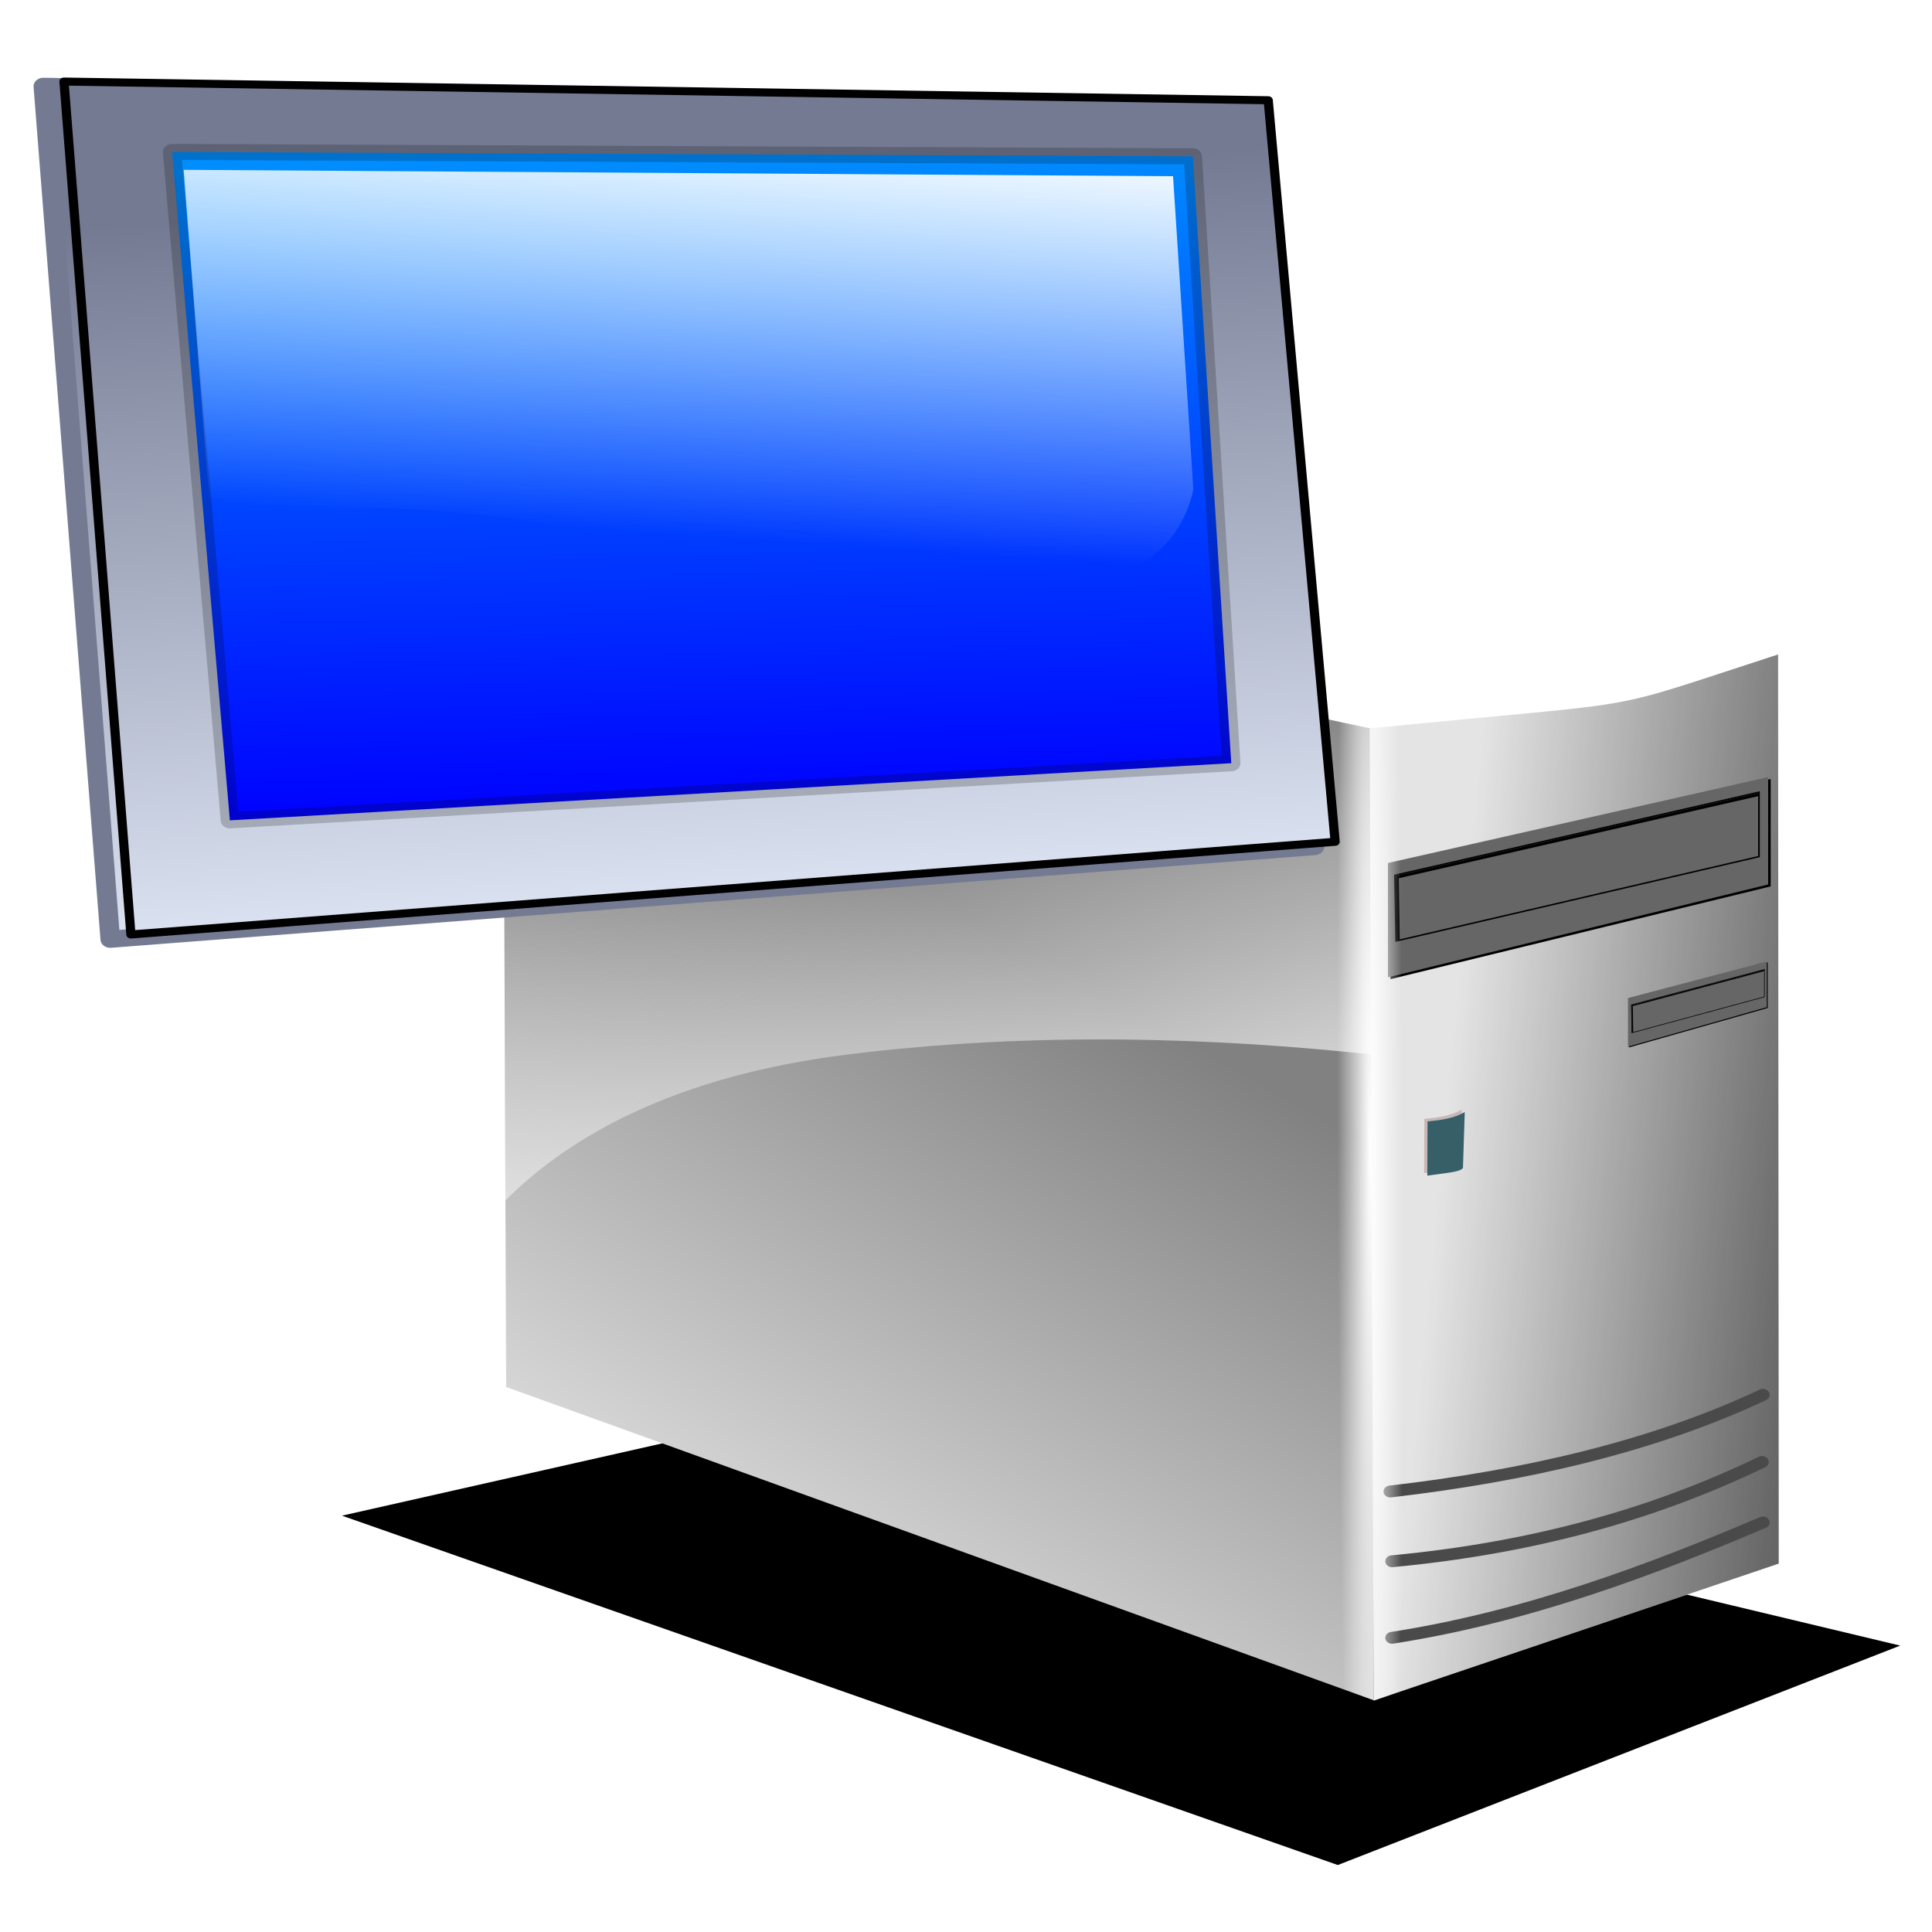 <svg xmlns="http://www.w3.org/2000/svg" xmlns:xlink="http://www.w3.org/1999/xlink" viewBox="0 0 125 125" version="1.0"><defs><linearGradient id="b"><stop offset="0" stop-color="#dee5f4"/><stop offset="1" stop-color="#747a92"/></linearGradient><linearGradient id="m" y2="155.92" gradientUnits="userSpaceOnUse" x2="48.067" gradientTransform="matrix(1.939 0 0 .899 -240.53 11.527)" y1="85.53" x1="59.82"><stop offset="0" stop-color="#fff"/><stop offset="1" stop-color="#fff" stop-opacity="0"/></linearGradient><linearGradient id="d" y2="466.28" xlink:href="#a" gradientUnits="userSpaceOnUse" x2="319.18" gradientTransform="matrix(1.505 0 0 .778 22.187 132.68)" y1="428.17" x1="367.9"/><linearGradient id="f" y2="371.05" xlink:href="#a" gradientUnits="userSpaceOnUse" x2="361.79" gradientTransform="matrix(1.496 0 0 .647 25.351 181.47)" y1="350.4" x1="361.68"/><linearGradient id="g" y2="460.1" gradientUnits="userSpaceOnUse" x2="572.72" gradientTransform="translate(12.298 3.63)" y1="462.5" x1="601.47"><stop offset="0" stop-color="#666"/><stop offset="1" stop-color="#666" stop-opacity="0"/></linearGradient><linearGradient id="l" y2="77.001" gradientUnits="userSpaceOnUse" x2="48.997" gradientTransform="matrix(1.554 0 0 1.123 -240.09 9.748)" y1="167.86" x1="52.874"><stop offset="0" stop-color="#00f"/><stop offset="1" stop-color="#008eff"/></linearGradient><linearGradient id="a"><stop offset="0" stop-color="#818181"/><stop offset="1" stop-color="#e4e4e4"/></linearGradient><linearGradient id="e" y2="59.554" gradientUnits="userSpaceOnUse" x2="37.793" gradientTransform="matrix(1.213 0 0 1.388 493.07 355.11)" y1="95.941" x1="47.547"><stop offset="0" stop-color="#fff"/><stop offset="1" stop-color="#fff" stop-opacity="0"/></linearGradient><linearGradient id="j" y2="79.392" xlink:href="#b" gradientUnits="userSpaceOnUse" x2="69.298" gradientTransform="matrix(1.508 0 0 1.157 -242.87 10.482)" y1="176.59" x1="79.26"/><linearGradient id="i" y2="100.41" xlink:href="#b" gradientUnits="userSpaceOnUse" x2="99.187" gradientTransform="matrix(1.508 0 0 1.157 -240.09 9.748)" y1="65.556" x1="131.51"/><linearGradient id="k" y2="79.392" xlink:href="#b" gradientUnits="userSpaceOnUse" x2="69.298" gradientTransform="matrix(1.508 0 0 1.157 -240.09 9.748)" y1="176.59" x1="79.26"/><radialGradient id="h" gradientUnits="userSpaceOnUse" cy="82.072" cx="70.796" gradientTransform="matrix(.062 -0 .007 2.458 574.05 266.94)" r="41.281"><stop offset="0" stop-color="#fff"/><stop offset="1" stop-color="#fff" stop-opacity="0"/></radialGradient><filter id="c" height="1.528" width="1.181" y="-.264" x="-.09"><feGaussianBlur stdDeviation="4.612"/></filter></defs><path d="M539.26 490.56l-40.97 10.57 78.19 31.35 44.16-19.69-81.38-22.23z" filter="url(#c)" fill-rule="evenodd" transform="matrix(.824 0 0 .721 -388.464 -263.251)"/><path d="M511.18 489.58l68.11 28.11-.17-87.17-68.2-16.97.26 76.03z" fill-rule="evenodd" fill="url(#d)" transform="matrix(.824 0 0 .721 -388.464 -263.251)"/><path d="M510.93 413.56l.19 59.28c5.2-5.93 13.52-11.19 26.84-13.09 14.73-2.1 29.14-1.49 41.22 0l-.04-29.23-68.21-16.96z" fill-rule="evenodd" fill="url(#e)" transform="matrix(.824 0 0 .721 -388.464 -263.251)"/><path d="M579.3 517.72l31.8-12.29-.05-81.58c-14.74 5.45-8.93 3.98-32.07 6.64l.32 87.23z" fill-rule="evenodd" fill="url(#f)" transform="matrix(.824 0 0 .721 -388.464 -263.251)"/><path d="M579.3 517.72l31.8-12.29-.05-81.58c-14.74 5.45-8.93 3.98-32.07 6.64l.32 87.23z" fill-rule="evenodd" fill="url(#g)" transform="matrix(.824 0 0 .721 -388.464 -263.251)"/><path d="M510.57 413.14l37.98-3.95 62.5 14.66c-14.74 5.45-8.93 3.98-32.07 6.64l-68.41-17.35z" fill="url(#f)" fill-rule="evenodd" transform="matrix(.824 0 0 .721 -388.464 -263.251)"/><path d="M580.6 498.96c10.61-1.4 20.66-4.05 29.26-8.67M580.74 505.22c10.81-1.16 20.38-4.12 29.05-8.91M580.74 512.09c10.61-1.88 20.45-6.13 29.12-10.35" stroke="#4a4a4a" stroke-linecap="round" stroke-width="1.063" fill="none" transform="matrix(.824 0 0 .721 -388.464 -263.251)"/><path d="M92.156 72.39c1.385-.123 1.871-.31 2.415-.599l-.124 3.618c-.263.266-.865.28-2.307.49l.016-3.51z" fill-rule="evenodd" fill="#c8b7b7"/><path d="M92.362 72.555c1.385-.13 1.871-.31 2.407-.605l-.116 3.624c-.263.267-.865.281-2.307.49l.016-3.51z" fill-rule="evenodd" fill="#365f67"/><path d="M89.962 55.959l24.602-5.557v6.947l-24.602 6.003V55.96z" fill-rule="evenodd"/><path d="M89.8 55.836l24.6-5.558v6.947l-24.6 6.008v-7.397z" fill-rule="evenodd" fill="#666"/><path d="M568.66 440.04l.1 5.89 28.49-7.57v-5.78l-28.59 7.46z" stroke="#000" stroke-width=".13" fill="none" transform="matrix(.824 0 0 .721 -378.329 -260.636)"/><path d="M597.23 432.79l-28.39 7.41.08 5.64" stroke="#000" stroke-width=".26" fill="none" transform="matrix(.824 0 0 .721 -378.329 -260.636)"/><g><path d="M105.39 64.625l8.983-2.364v2.956l-8.984 2.554v-3.146z" fill-rule="evenodd"/><path d="M105.33 64.573l8.983-2.365v2.956l-8.983 2.557v-3.148z" fill-rule="evenodd" fill="#666"/><path d="M568.66 440.04l.1 5.89 28.49-7.57v-5.78l-28.59 7.46z" stroke="#000" stroke-width=".13" fill="none" transform="matrix(.301 0 0 .307 -65.617 -70.08)"/><path d="M597.23 432.79l-28.39 7.41.08 5.64" stroke="#000" stroke-width=".26" fill="none" transform="matrix(.301 0 0 .307 -65.617 -70.08)"/></g><path d="M510.93 413.56l.26 76.02 68.1 28.1v.05l31.81-12.32-.04-81.57c-14.73 5.46-8.94 3.97-32.07 6.64l-68.06-16.92z" fill-rule="evenodd" fill="url(#h)" transform="matrix(.824 0 0 .721 -388.464 -263.251)"/><g><g fill-rule="evenodd"><path d="M-204.02 84.785l162.32 2.878 9.019 114.23-162.32 14.28-9.02-131.38z" stroke-linejoin="round" stroke="url(#i)" stroke-width="2.641" fill="url(#j)" transform="matrix(.48 0 0 .42 100.735 -30.024)"/><path d="M-201.24 84.05l162.32 2.879 9.022 114.23-162.32 14.28-9.02-131.39z" stroke-linejoin="round" stroke="#000" stroke-width="1.238" fill="url(#k)" transform="matrix(.48 0 0 .42 100.735 -30.024)"/><path d="M-186.67 94.895l7.79 102.96 134.98-8.8-5.189-93.488-137.58-.677z" stroke-linejoin="round" stroke-opacity=".196" stroke="#000" stroke-linecap="round" stroke-width="2.476" fill="url(#l)" transform="matrix(.48 0 0 .42 100.735 -30.024)"/><path d="M-185.11 97.645l4.2 61.865c18.62-32.39 123.35 30.69 131.9-12.58l-2.739-48.297-133.36-.988z" fill="url(#m)" transform="matrix(.48 0 0 .42 100.735 -30.024)"/></g></g></svg>
